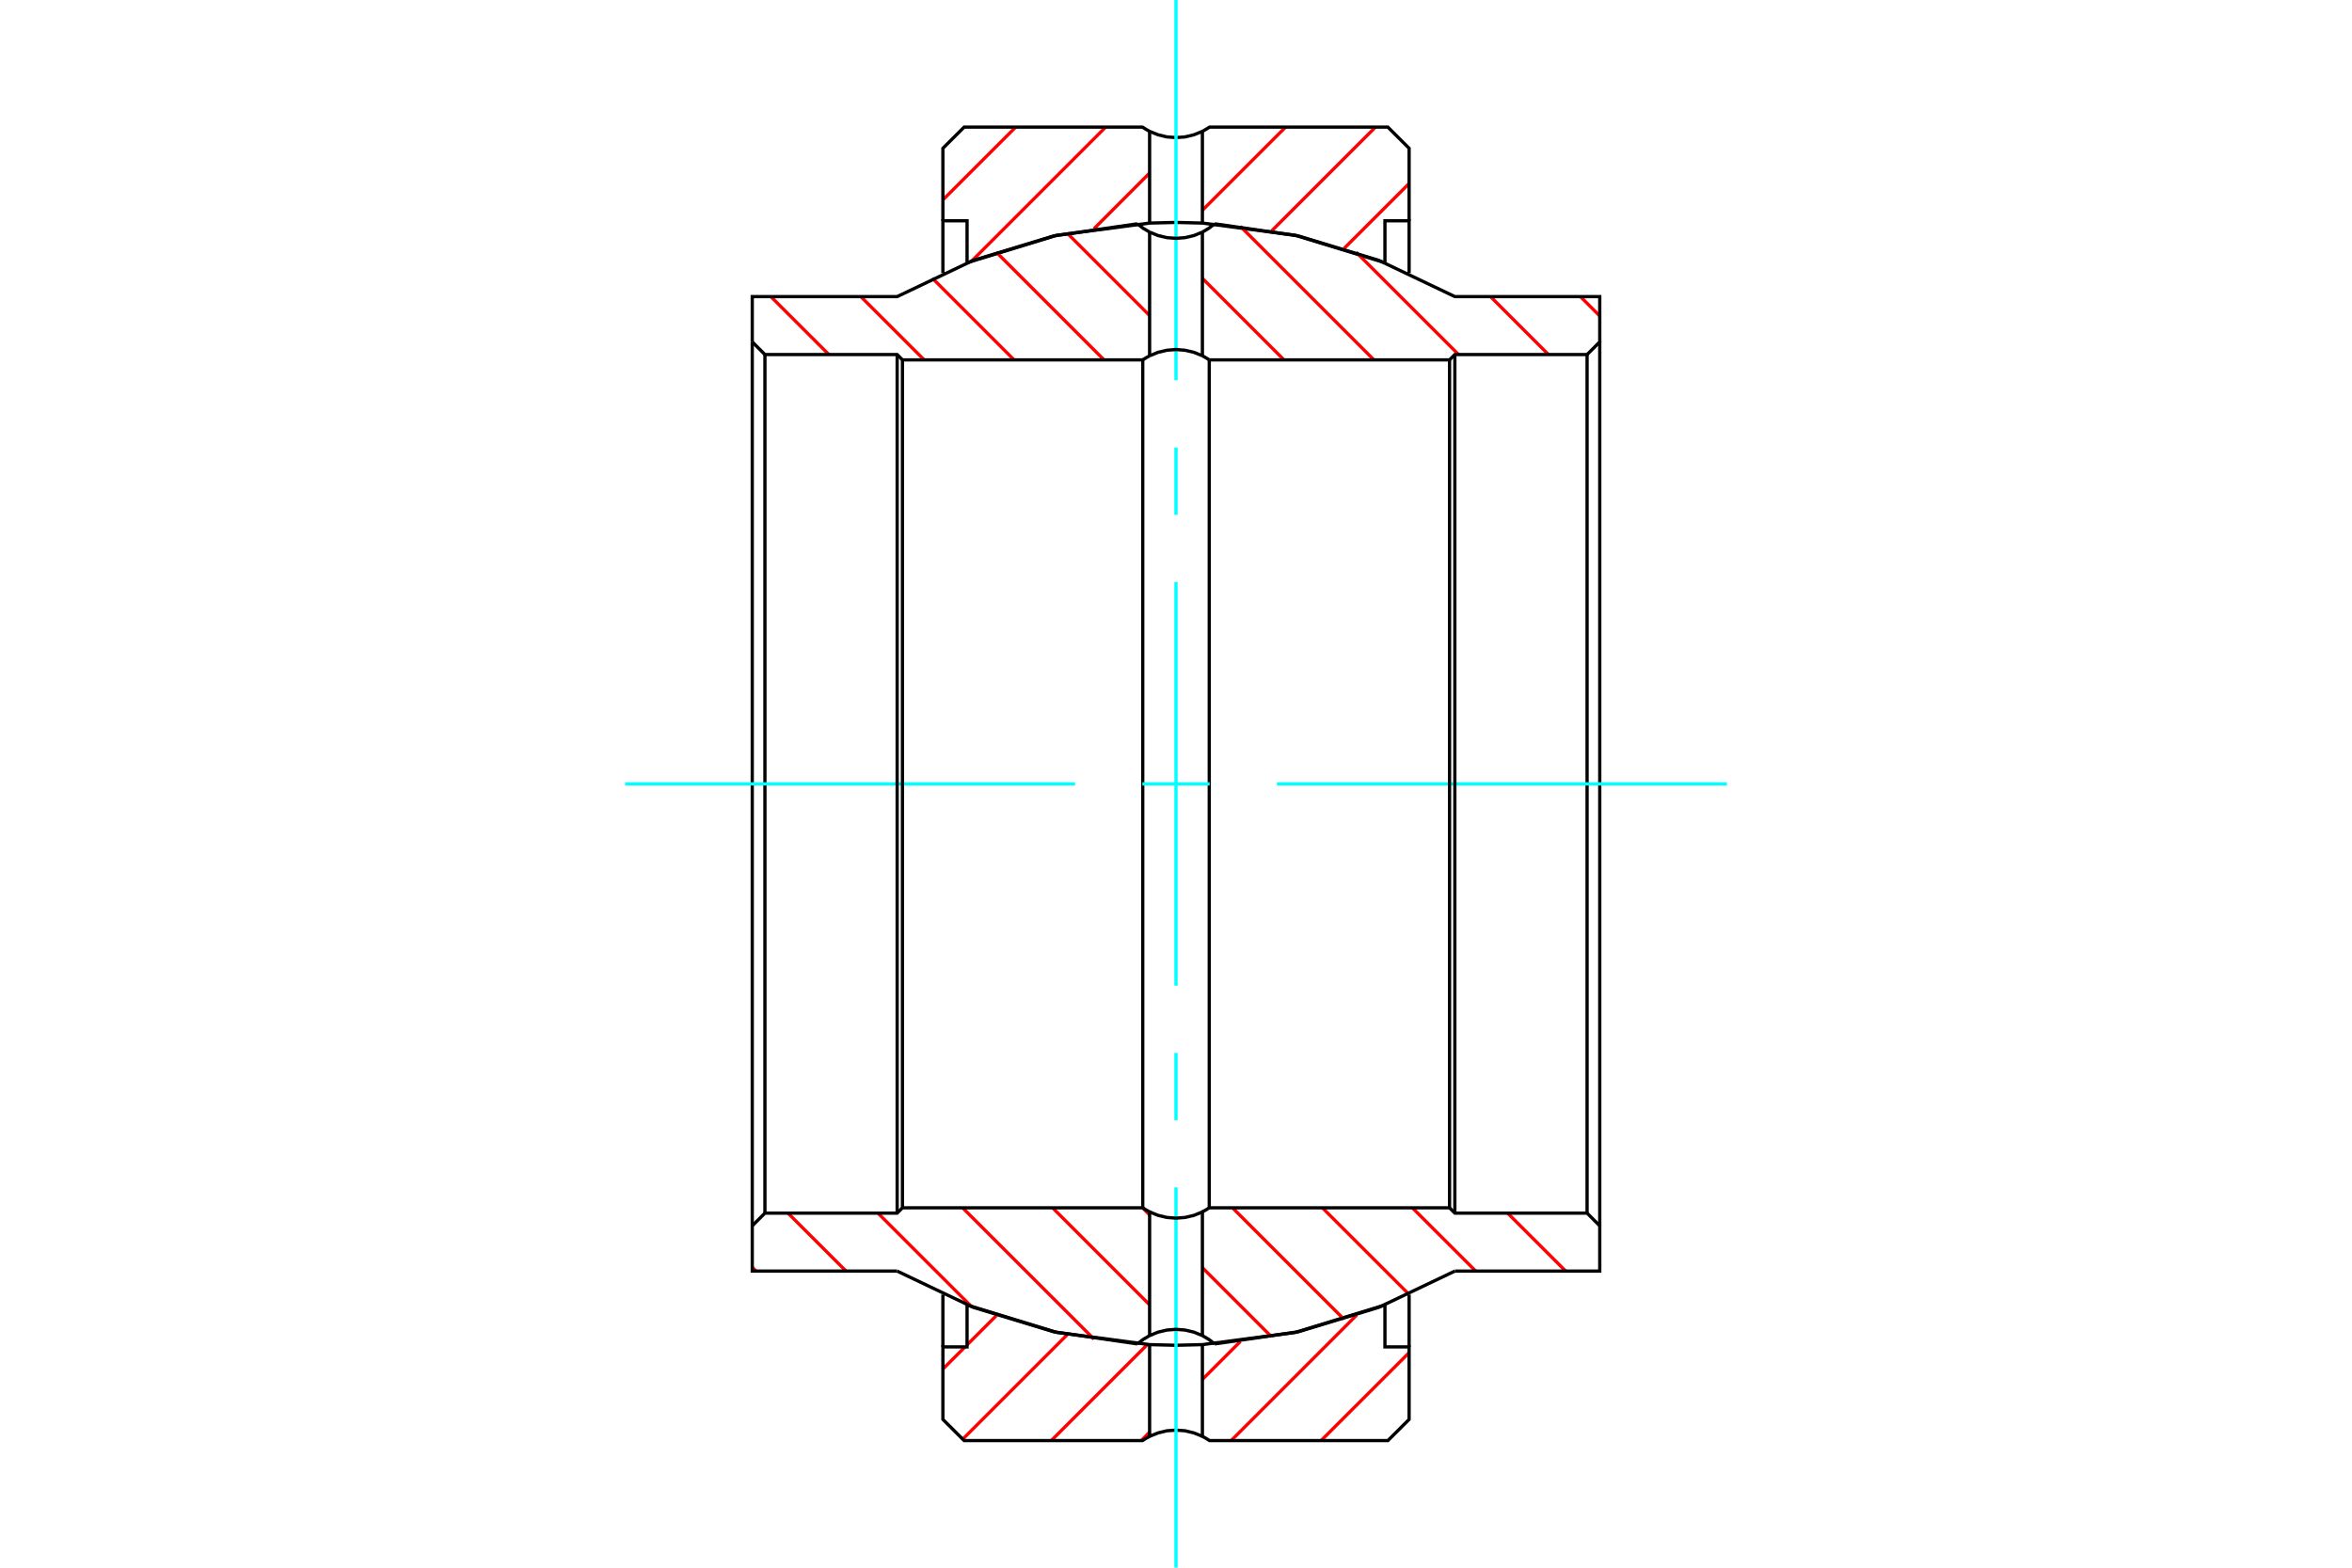<?xml version="1.0" standalone="no"?>
<!DOCTYPE svg PUBLIC "-//W3C//DTD SVG 1.1//EN"
	"http://www.w3.org/Graphics/SVG/1.1/DTD/svg11.dtd">
<svg xmlns="http://www.w3.org/2000/svg" height="100%" width="100%" viewBox="0 0 36000 24000">
	<rect x="-1800" y="-1200" width="39600" height="26400" style="fill:#FFF"/>
	<g style="fill:none; fill-rule:evenodd" transform="matrix(1 0 0 1 0 0)">
		<g style="fill:none; stroke:#000; stroke-width:50; shape-rendering:geometricPrecision">
		</g>
		<g style="fill:none; stroke:#F00; stroke-width:50; shape-rendering:geometricPrecision">
			<line x1="21568" y1="20708" x2="20221" y2="22054"/>
			<line x1="20765" y1="20133" x2="18844" y2="22054"/>
			<line x1="18985" y1="20537" x2="18404" y2="21118"/>
			<line x1="17596" y1="21925" x2="17468" y2="22054"/>
			<line x1="17562" y1="20583" x2="16091" y2="22054"/>
			<line x1="16336" y1="20432" x2="14735" y2="22033"/>
			<line x1="15250" y1="20141" x2="14802" y2="20589"/>
			<line x1="14771" y1="20620" x2="14432" y2="20959"/>
			<line x1="21568" y1="2809" x2="20573" y2="3803"/>
			<line x1="21053" y1="1946" x2="19464" y2="3535"/>
			<line x1="19677" y1="1946" x2="18404" y2="3219"/>
			<line x1="17596" y1="2649" x2="16744" y2="3502"/>
			<line x1="16923" y1="1946" x2="14875" y2="3994"/>
			<line x1="15546" y1="1946" x2="14432" y2="3060"/>
		</g>
		<g style="fill:none; stroke:#000; stroke-width:50; shape-rendering:geometricPrecision">
			<polyline points="17596,3415 16174,3602 14802,4022"/>
			<polyline points="18404,3415 18000,3405 17596,3415"/>
			<polyline points="21198,4022 19826,3602 18404,3415"/>
			<polyline points="21198,4022 21198,3380 21568,3380 21568,4181"/>
			<polyline points="14432,4181 14432,3380 14802,3380 14802,4022"/>
			<polyline points="14432,3380 14432,2270 14757,1946 17487,1946 17541,1980 17596,2011 17725,2063 17861,2096 18000,2106 18139,2096 18275,2063 18404,2011 18459,1980 18513,1946 21243,1946 21568,2270 21568,3380"/>
			<line x1="17596" y1="3415" x2="17596" y2="2011"/>
			<line x1="18404" y1="2011" x2="18404" y2="3415"/>
			<polyline points="14802,19978 16174,20398 17596,20585 18000,20595 18404,20585 19826,20398 21198,19978 21198,20620 21568,20620 21568,21730 21243,22054 18513,22054 18459,22020 18404,21989 18404,20585"/>
			<polyline points="18404,21989 18275,21937 18139,21904 18000,21894 17861,21904 17725,21937 17596,21989 17596,20585"/>
			<polyline points="17596,21989 17541,22020 17487,22054 14757,22054 14432,21730 14432,20620 14802,20620 14802,19978"/>
			<line x1="21568" y1="19819" x2="21568" y2="20620"/>
			<line x1="14432" y1="20620" x2="14432" y2="19819"/>
		</g>
		<g style="fill:none; stroke:#0FF; stroke-width:50; shape-rendering:geometricPrecision">
			<line x1="18000" y1="0" x2="18000" y2="5822"/>
			<line x1="18000" y1="6851" x2="18000" y2="7881"/>
			<line x1="18000" y1="8911" x2="18000" y2="15089"/>
			<line x1="18000" y1="16119" x2="18000" y2="17149"/>
			<line x1="18000" y1="18178" x2="18000" y2="24000"/>
		</g>
		<g style="fill:none; stroke:#F00; stroke-width:50; shape-rendering:geometricPrecision">
			<line x1="11572" y1="19459" x2="11514" y2="19401"/>
			<line x1="12949" y1="19459" x2="12061" y2="18572"/>
			<line x1="14865" y1="19998" x2="13438" y2="18572"/>
			<line x1="16745" y1="20501" x2="14734" y2="18491"/>
			<line x1="17596" y1="19976" x2="16111" y2="18491"/>
			<line x1="19462" y1="20465" x2="18404" y2="19407"/>
			<line x1="17596" y1="18599" x2="17488" y2="18491"/>
			<line x1="20571" y1="20197" x2="18865" y2="18491"/>
			<line x1="21567" y1="19816" x2="20241" y2="18491"/>
			<line x1="22587" y1="19459" x2="21618" y2="18491"/>
			<line x1="23964" y1="19459" x2="23076" y2="18572"/>
			<line x1="12687" y1="5428" x2="11799" y2="4541"/>
			<line x1="14145" y1="5509" x2="13176" y2="4541"/>
			<line x1="15521" y1="5509" x2="14270" y2="4258"/>
			<line x1="16898" y1="5509" x2="15248" y2="3859"/>
			<line x1="17596" y1="4831" x2="16334" y2="3569"/>
			<line x1="19652" y1="5509" x2="18404" y2="4261"/>
			<line x1="21029" y1="5509" x2="18986" y2="3466"/>
			<line x1="22325" y1="5428" x2="20757" y2="3861"/>
			<line x1="23701" y1="5428" x2="22814" y2="4541"/>
			<line x1="24486" y1="4837" x2="24190" y2="4541"/>
		</g>
		<g style="fill:none; stroke:#000; stroke-width:50; shape-rendering:geometricPrecision">
			<polyline points="11514,5234 11708,5428 13732,5428 13813,5509 17491,5509 17491,18491"/>
			<polyline points="17596,5447 17543,5477 17491,5509"/>
			<polyline points="18404,5447 18275,5394 18139,5362 18000,5351 17861,5362 17725,5394 17596,5447"/>
			<polyline points="18509,5509 18457,5477 18404,5447"/>
			<line x1="18509" y1="5509" x2="18509" y2="18491"/>
			<polyline points="18509,5509 22187,5509 22268,5428 24292,5428 24486,5234 24486,4541 22269,4541 21104,3986 19869,3611 18592,3426"/>
			<polyline points="18404,3553 18502,3495 18592,3426"/>
			<line x1="18404" y1="3553" x2="18404" y2="5447"/>
			<polyline points="17596,3553 17725,3606 17861,3638 18000,3649 18139,3638 18275,3606 18404,3553"/>
			<line x1="17596" y1="3553" x2="17596" y2="5447"/>
			<polyline points="17408,3426 17498,3495 17596,3553"/>
			<polyline points="17408,3426 16131,3611 14896,3986 13731,4541 11514,4541 11514,5234"/>
			<polyline points="11514,18766 11708,18572 13732,18572 13813,18491 17491,18491 17543,18523 17596,18553 17596,20447"/>
			<polyline points="17596,18553 17725,18606 17861,18638 18000,18649 18139,18638 18275,18606 18404,18553 18404,20447"/>
			<polyline points="18404,18553 18457,18523 18509,18491 22187,18491 22268,18572 24292,18572 24486,18766 24486,19459 22269,19459"/>
			<polyline points="18592,20574 19869,20389 21104,20014 22269,19459"/>
			<polyline points="18592,20574 18502,20505 18404,20447 18275,20394 18139,20362 18000,20351 17861,20362 17725,20394 17596,20447 17498,20505 17408,20574"/>
			<polyline points="13731,19459 14896,20014 16131,20389 17408,20574"/>
			<polyline points="13731,19459 11514,19459 11514,18766 11514,5234"/>
			<line x1="11708" y1="5428" x2="11708" y2="18572"/>
			<line x1="24292" y1="18572" x2="24292" y2="5428"/>
			<line x1="24486" y1="5234" x2="24486" y2="18766"/>
		</g>
		<g style="fill:none; stroke:#0FF; stroke-width:50; shape-rendering:geometricPrecision">
			<line x1="26432" y1="12000" x2="19545" y2="12000"/>
			<line x1="18515" y1="12000" x2="17485" y2="12000"/>
			<line x1="16455" y1="12000" x2="9568" y2="12000"/>
		</g>
		<g style="fill:none; stroke:#000; stroke-width:50; shape-rendering:geometricPrecision">
			<line x1="13732" y1="5428" x2="13732" y2="18572"/>
			<line x1="13813" y1="18491" x2="13813" y2="5509"/>
			<line x1="22268" y1="5428" x2="22268" y2="18572"/>
			<line x1="22187" y1="18491" x2="22187" y2="5509"/>
		</g>
	</g>
</svg>
